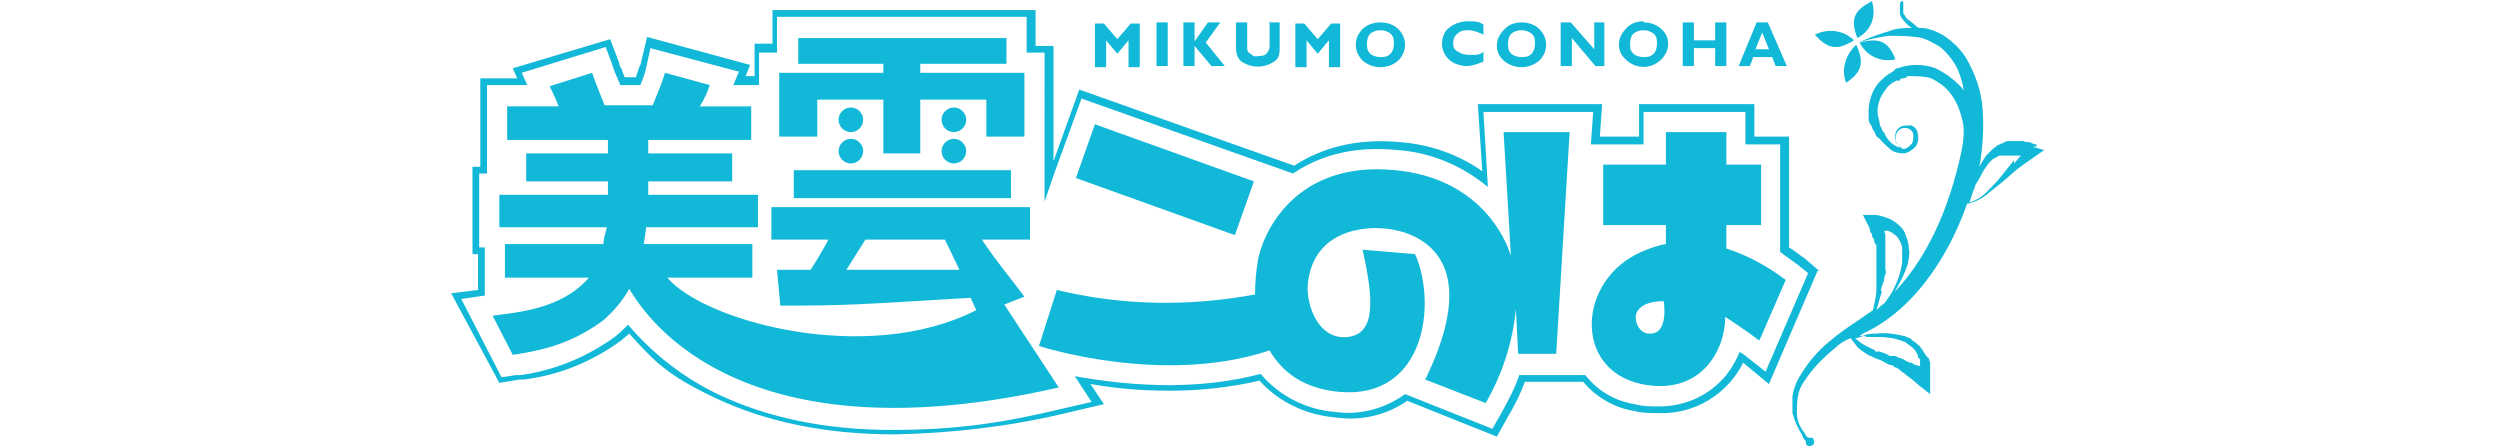 <svg xmlns="http://www.w3.org/2000/svg" x="0" y="0" viewBox="0 0 223.3 40" width="223.3" height="40"><path fill="#12b8d7" d="M99.8,3.5l1.2-1.4h.8v3.9h-1v-2.4l-1,1.2h0l-1-1.2v2.4h-1v-3.9h.8l1.2,1.4h0ZM104.3,2v3.9h-1v-3.9h1ZM109,2l-1.3,1.8,1.7,2.1h-1.2l-1.5-1.8v1.8h-1V2h1v1.7l1.2-1.7h1.1ZM113.3,2h1v2.2c0,.5,0,1-.5,1.3-.9.6-2,.6-2.9,0-.4-.3-.5-.8-.5-1.3V2h1v2.2c0,.2,0,.5.3.6.2.2.4.3.7.2.3,0,.5,0,.7-.2s.3-.4.3-.7V1.9h0ZM117.7,3.5l1.2-1.4h.8v3.9h-1v-2.4l-1,1.2h0l-1-1.2v2.4h-1v-3.9h.8l1.2,1.4h0ZM123.3,2c.6,0,1.2.2,1.6.6.4.4.6.9.6,1.4s-.2,1-.6,1.4c-.9.8-2.3.8-3.2,0-.4-.4-.6-.9-.6-1.4s.2-1,.6-1.4,1-.6,1.6-.6h0ZM123.3,5.1c.3,0,.6,0,.9-.3.2-.2.3-.5.3-.9s0-.6-.3-.9c-.5-.4-1.3-.4-1.8,0-.2.2-.3.5-.3.9s0,.6.3.9c.2.2.6.3.9.3ZM132.5,4.7v.8c-.5.2-1,.4-1.5.4s-1.2-.2-1.6-.6-.6-.9-.6-1.4.2-1.1.6-1.4c.5-.4,1.1-.6,1.7-.6s1,0,1.4.3v.9c-.4-.2-.9-.4-1.3-.4s-.7,0-1,.3c-.3.2-.4.5-.4.8s0,.6.4.8c.3.2.6.3,1,.3h.6c.3,0,.6-.2.8-.3h0ZM135.9,2c.6,0,1.2.2,1.6.6.4.4.6.9.6,1.4s-.2,1-.6,1.4c-.9.8-2.3.8-3.2,0-.8-.7-.8-1.9,0-2.7h0c.4-.5,1-.7,1.6-.7h0ZM135.9,5.1c.3,0,.6,0,.9-.3.2-.2.3-.5.3-.9s0-.6-.3-.9c-.5-.4-1.3-.4-1.8,0-.2.2-.3.5-.3.9s0,.6.3.9c.2.2.6.3.9.3h0ZM143.3,2v3.9h-.8l-2.1-2.5v2.5h-1v-3.9h.9l2.1,2.4v-2.4h1,0ZM146.8,2c.6,0,1.2.2,1.6.6.8.7.8,1.9,0,2.7h0c-.9.9-2.3.9-3.2,0-.8-.7-.8-1.9,0-2.7h0c.4-.5,1-.7,1.6-.7h0ZM146.8,5.1c.3,0,.6,0,.9-.3.2-.2.3-.5.3-.9s0-.6-.3-.9c-.5-.4-1.3-.4-1.8,0-.2.2-.3.5-.3.9s0,.6.3.9c.2.2.6.3.9.3h0ZM154.2,2v3.9h-1v-1.6h-1.9v1.6h-1v-3.9h1v1.6h1.9v-1.6s1,0,1,0ZM157.9,2l1.7,3.9h-1l-.3-.8h-1.7l-.3.8h-1l1.6-3.9h1.1,0ZM158,4.4l-.6-1.5-.6,1.5h1.2ZM181.9,12.9c-.2,0-.4-.1-.6-.2-.2,0-.4,0-.6-.1h-1.2c-.2,0-.4,0-.6.2,0,0-.2,0-.3.1s-.2,0-.3.2c-.2.1-.3.2-.5.4-.1.1-.3.3-.4.4-.2.3-.4.6-.6,1,.3-1.7.4-3.3.3-5-.1-1.8-.7-3.4-1.6-4.9-.5-.7-1-1.2-1.7-1.7-.6-.4-1.3-.7-2-.8h-.3c-.2,0-.4-.2-.6-.4-.1,0-.2-.2-.4-.3-.1,0-.2-.2-.3-.3,0,0-.1-.2-.2-.3V.2h0c0-.1-.1-.1-.2-.1h0s0,.1-.1.2v.9c0,.2.2.5.4.7.1.1.2.3.4.4,0,0,.2.2.3.2-.7,0-1.4,0-2.1.3-.7.2-1.3.4-2,.7l-.7.3.7-.2c.7-.2,1.3-.3,2-.4,1,0,2,0,3,.2.6.2,1.1.5,1.6.8.5.4.9.9,1.3,1.5.4.7.7,1.6.8,2.4-.1-.2-.2-.3-.4-.5-.6-.6-1.3-1.1-2.1-1.5-1.1-.4-2.3-.4-3.4,0-.1,0-.2,0-.3.2l-.3.2c-.4.2-.8.6-1.1.9-.6.7-.9,1.7-.9,2.6s0,.9.3,1.3c0,.2.2.4.3.6,0,.2.2.4.4.5.2.3.6.6.9.9.3.3.8.4,1.2.4s.8-.3,1.1-.6c.2-.3.3-.7.2-1.1,0-.4-.3-.7-.6-.8-.3,0-.6,0-.9.1-.2.1-.4.3-.5.6,0,.2-.1.4,0,.7,0,.2.2.3.3.4,0,0,.2.2.3.2h0c-.3,0-.5-.1-.8-.3s-.5-.5-.7-.8c0-.2-.2-.3-.3-.5,0-.2-.2-.3-.2-.5,0-.3-.2-.7-.2-1.1,0-.8.3-1.5.8-2.1.2-.3.5-.5.9-.7h.3c0-.2.2-.2.2-.2.2,0,.3,0,.5-.2.7,0,1.5,0,2.1.2.6.3,1.2.7,1.6,1.2.4.5.7,1,.9,1.6s.4,1.2.4,1.9c0,1.2-.3,2.3-.6,3.5-1.5,5.8-3.9,9.2-5.8,11.1,0,0,.1-.1.2-.2.5-.8.9-1.6,1.2-2.5.1-.5.2-1,.1-1.4,0-.5-.2-1-.4-1.5-.3-.5-.7-.8-1.2-1.1-.5-.2-1-.4-1.5-.4h-1l.4.8.2.4c0,.1,0,.3.2.5,0,.1,0,.3.2.5,0,.2,0,.3.2.5,0,.2,0,.3,0,.5v2.5c0,.3,0,.7,0,1,0,.6-.2,1.2-.3,1.8-.6.4-1,.7-1.3.9-.9.6-1.8,1.2-2.6,1.9-1.1.9-2,2-2.7,3.2-.3.5-.5,1.1-.6,1.7v1.5c.2.7.5,1.4.9,2,0,.2.2.4.3.5v.2c0,.2.3.3.5.2.2,0,.3-.3.2-.5,0,0,0-.2-.2-.2,0,0,0,0-.2,0-.2,0-.3-.2-.4-.4-.4-.5-.7-1.1-.7-1.8,0-1,0-2,.7-2.9.7-1.1,1.7-2.1,2.7-2.9.4-.4.9-.7,1.4-.9h0c.2.3.4.5.6.8.2.2.5.4.8.6,0,0,.3.2.4.2l.4.2c.3.1.6.2.9.4l.4.2c.1,0,.3,0,.4.2.3,0,.5.3.8.5.1,0,.2.2.4.3l.4.3.7.6.9.7v-2.9c-.1,0-.1-.3-.1-.3-.1,0-.3-.3-.3-.3l-.2-.3s-.1-.2-.2-.3c-.1-.2-.3-.3-.5-.5-.2-.1-.4-.3-.5-.4-.2,0-.4-.2-.6-.2-.8-.2-1.6-.3-2.4-.2-.4,0-.8,0-1.2.2-.2,0-.3,0-.5.1.2,0,.3-.2.5-.3,5.2-2.4,8.1-8.1,9.3-11.6.6-.1,1.2-.4,1.6-.7.5-.4,1-.8,1.5-1.2.5-.4.9-.8,1.4-1.2s2.4-1.7,2.4-1.7l-1.1-.3h.4ZM169.3,12.5c0-.4.1-.8.5-1,.2-.1.5-.1.7,0s.4.3.4.6,0,.6-.2.8-.4.4-.7.4c0,0-.1,0-.2-.1-.2-.1-.4-.4-.5-.6h0ZM166.7,30.1h1.1c.7,0,1.5.1,2.2.4.2,0,.3.2.5.3.3.2.5.4.7.7,0,0,0,.1.1.2v.2l.2.2v.6h0c0,0-.4-.1-.4-.1-.1,0-.3-.2-.4-.2-.3,0-.6-.3-.9-.4-.1,0-.3-.1-.5-.2h-.5c-.3-.2-.6-.3-.9-.4h-.4c0-.2-.3-.2-.4-.3-.5-.2-1-.5-1.4-.9.3,0,.6-.2.9-.2h0ZM168,26c0-.3.2-.7.3-1,0-.2,0-.3.1-.5s0-.4,0-.5v-2.8c0-.2,0-.4-.1-.5h0c0-.1.2-.1.3-.1.3.1.6.3.9.6.2.3.4.7.4,1v1.2c-.1.9-.4,1.7-.8,2.5-.2.4-.5.8-.8,1.2-.3.2-.5.4-.7.6.2-.6.3-1.1.5-1.7h0ZM179.9,14.3c-.4.5-.8,1-1.2,1.5-.4.5-.8.9-1.3,1.4-.4.4-.9.7-1.5.9.2-.5.3-1,.5-1.4,0-.2.2-.4.3-.6.2-.3.3-.6.5-.9.2-.3.4-.6.6-.8.1-.1.2-.2.4-.3.1,0,.3-.2.4-.2h1.9c-.2.2-.4.5-.6.7h0v-.3ZM165.9,3.4c-.7-1.8-.2-2.5,1.3-3.3.4,1.3,0,2.6-1.3,3.3ZM162.1,3.1c1.2-.6,2.6-.4,3.5.5-1.6,1-2.4.7-3.5-.5ZM165.8,4c.8,1.7.4,2.5-.9,3.4-.5-1.2,0-2.6.9-3.4h0ZM166.1,3.8c1.9-.5,2.6,0,3.2,1.5-1.3.3-2.6-.3-3.2-1.5h0ZM162.3,24.3l-4.3,10-2.3-1.9c-1.4,2.8-4.3,4.6-7.5,4.5-.8,0-1.5,0-2.3-.2-1.8-.3-3.4-1.3-4.5-2.6h-5.2c-.4,1.1-.9,2.1-1.5,3.1l-1,1.8-8-3.2c-1.9,1.3-4.1,1.8-6.3,1.5-2.6-.2-5.1-1.3-6.9-3.3-2.6.6-5.3.9-8,.9s-4.8-.2-7.1-.6l1.2,1.8-3.4.8c-5,1.2-10.2,1.8-15.3,1.9-6.1,0-11.4-1.1-15.9-3.2s-5.6-3.4-7.8-5.8c-.2.2-.5.4-.7.6-2.6,1.9-5.5,3.1-8.7,3.5h-.4l-1.8.3-4.3-8,2.4-.3v-3.2h-.5v-7.8h.7v-7.9h3.3l-.4-.9,8.7-2.6.8,2.1s0,.3.2.5c.1.3.2.6.3.8h1c.2-.6.3-1,.4-1.1l.6-2.5,9.2,2.5-.4,1h.8v-2.9h1.6V.9h23.5v3.2h1.6v10.3l2.3-6.4,19.2,6.8c2.3-1.5,5.4-2.5,9.5-2.1,2.6.2,5.2,1.1,7.3,2.6l-.4-6h11.1l-.2,2.9h3.5v-2.9h10.3v2.9h3.1v9.9c.8.5,1.2.9,1.3.9l1.4,1.2h-.2ZM160.5,23.6c-.5-.4-1-.7-1.5-1.1v-9.6h-3.1v-2.9h-9.1v2.9h-4.7l.2-2.9h-9.8l.4,6.7c-2.3-1.9-5.1-3.1-8.1-3.3-4.1-.4-7.1.6-9.3,2.1l-18.9-6.7-2.4,6.6-.9,2.6V4.7h-1.6V1.5h-22.3v3.2h-1.6v2.9h-2.3l.5-1.2-7.9-2.1-.4,1.8c0,.2-.2.7-.5,1.5h-1.8c-.1-.3-.3-.7-.5-1.2-.1-.3-.2-.5-.2-.6l-.6-1.6-7.5,2.3.5,1.1h-3.6v7.9h-.7v6.6h.5v4.3l-2.1.3,3.6,7,1.3-.2h.4c3-.4,5.9-1.6,8.4-3.4.4-.3.8-.7,1.2-1.1,2.2,2.6,4.9,4.7,8,6.2,4.4,2.1,9.6,3.2,15.6,3.2s10.2-.7,15.2-1.9l2.6-.6-1.5-2.3c2.8.5,5.6.8,8.4.8s5.5-.3,8.2-1c1.7,2,4.1,3.2,6.7,3.4,2.2.3,4.4-.3,6.2-1.6l7.8,3.1.8-1.4c.6-1.1,1.2-2.2,1.6-3.4h5.9c1.1,1.4,2.6,2.3,4.4,2.6.7.2,1.4.2,2.2.2,1.8,0,3.6-.6,5-1.8,1-.8,1.7-1.9,2.2-3.1,0,.1.3.2.4.3l1.9,1.5,3.8-8.8-1.1-.9h.1ZM112,16.2l-14.2-5.1-1.7,4.8,14.2,5.1,1.7-4.8h0ZM157.1,30.4c-1-.8-3-2.1-3-2.1,0,3-2.2,7.1-7.5,6-6.1-1.3-5.7-9.3,0-11.8.7-.3,1.5-.6,2.2-.7v-1.7h-5.6v-5.4h5.6v-2.9h5.4v2.9h3.1v5.4h-3.1v2.1c1.9.6,3.7,1.6,5.3,2.8l-2.3,5.3h0ZM148.6,26.9c-2.1,0-2.5,1-2.5,1.4,0,.7.4,1.4,1.1,1.5h.2c1.7,0,1.2-2.9,1.2-2.9h0ZM135.2,23.6c0-.3-.2-.6-.3-.9-.4-1.3-2.7-6.8-10.3-7.5-8.1-.8-11.4,4.5-12.2,7.8-.2,1.1-.3,2.2-.3,3.3-5.9,1.1-11.9,1-17.7-.4l-1.6,5s11,3.6,20.6.4c1.1,1.9,3,3.4,6.2,3.7,7.6.7,8.8-7.7,6.8-12.3l-4.7-.4c1,4.4,1.2,7.5-1.3,7.8-2.7.3-3.7-2.9-3.6-4.6.5-5.8,6.7-5.1,6.7-5.1,0,0,10.3.2,3.8,13.5l5.4,2.1c1.5-2.6,2.4-5.4,2.7-8.4l.2,4h3.4l1.2-19.8h-5.9l.7,11.8h.2ZM76,11.8c.6,0,1.1-.5,1.1-1.1s-.5-1.1-1.1-1.1-1.1.5-1.1,1.1h0c0,.6.5,1.1,1.1,1.1h0ZM73,8.9h5.9v4.8h3.3v-4.8h5.9v3.3h3.4v-5.7h-9.3v-.8h7.7v-2.3h-18.6v2.3h7.6v.8h-9.3v5.7h3.4s0-3.3,0-3.3ZM70.9,17.7h19.4v-2.5h-19.4v2.5ZM76,14.6c.6,0,1.1-.5,1.1-1.1s-.5-1.1-1.1-1.1-1.1.5-1.1,1.1.5,1.1,1.1,1.1h0ZM94.6,34.6c-29.7,6.8-37.5-7.4-38.4-8.8-.6,1.1-1.4,2-2.3,2.8-3.2,2.4-6.3,2.8-8.1,3.1l-1.8-3.5c2-.3,6.1-.5,8.6-3.4h-7.5v-3h8.8c0-.5.2-1,.3-1.5h-9.6v-2.9h9.7v-1.2h-7.3v-2.5h7.3v-1.2h-9v-3h4.6c-.1-.3-.5-1.2-.8-1.8l3.8-1.2c0,.2,1,2.6,1.1,2.9h4.3c.4-1,.8-1.9,1.1-2.9l4,1.1c-.2.6-.5,1.3-.9,1.9h4.6v3h-9.2v1.2h7.5v2.5h-7.5v1.2h9.8v2.9h-10c0,.4-.1.8-.2,1.5h9.7v3h-7.6c3.3,3.9,17.8,7.9,27.6,2.9l-.5-1.1c-10,.6-11.1.7-17,.7l-.3-3.2h3c.4-.6,1-1.6,1.6-2.7h-5.1v-2.9h23.1v2.9h-4.3c1.4,2.1,2.7,3.6,3.8,5.1l-1.8.7,4.8,7.3h0ZM85.7,24.1l-1.3-2.7h-7.1c-.4.6-1.5,2.4-1.7,2.7h10.1ZM85.2,14.6c.6,0,1.1-.5,1.1-1.1s-.5-1.1-1.1-1.1-1.1.5-1.1,1.1.5,1.1,1.1,1.1h0ZM85.2,11.8c.6,0,1.1-.5,1.1-1.1s-.5-1.1-1.1-1.1-1.1.5-1.1,1.1h0c0,.6.5,1.1,1.1,1.1h0Z"/></svg>